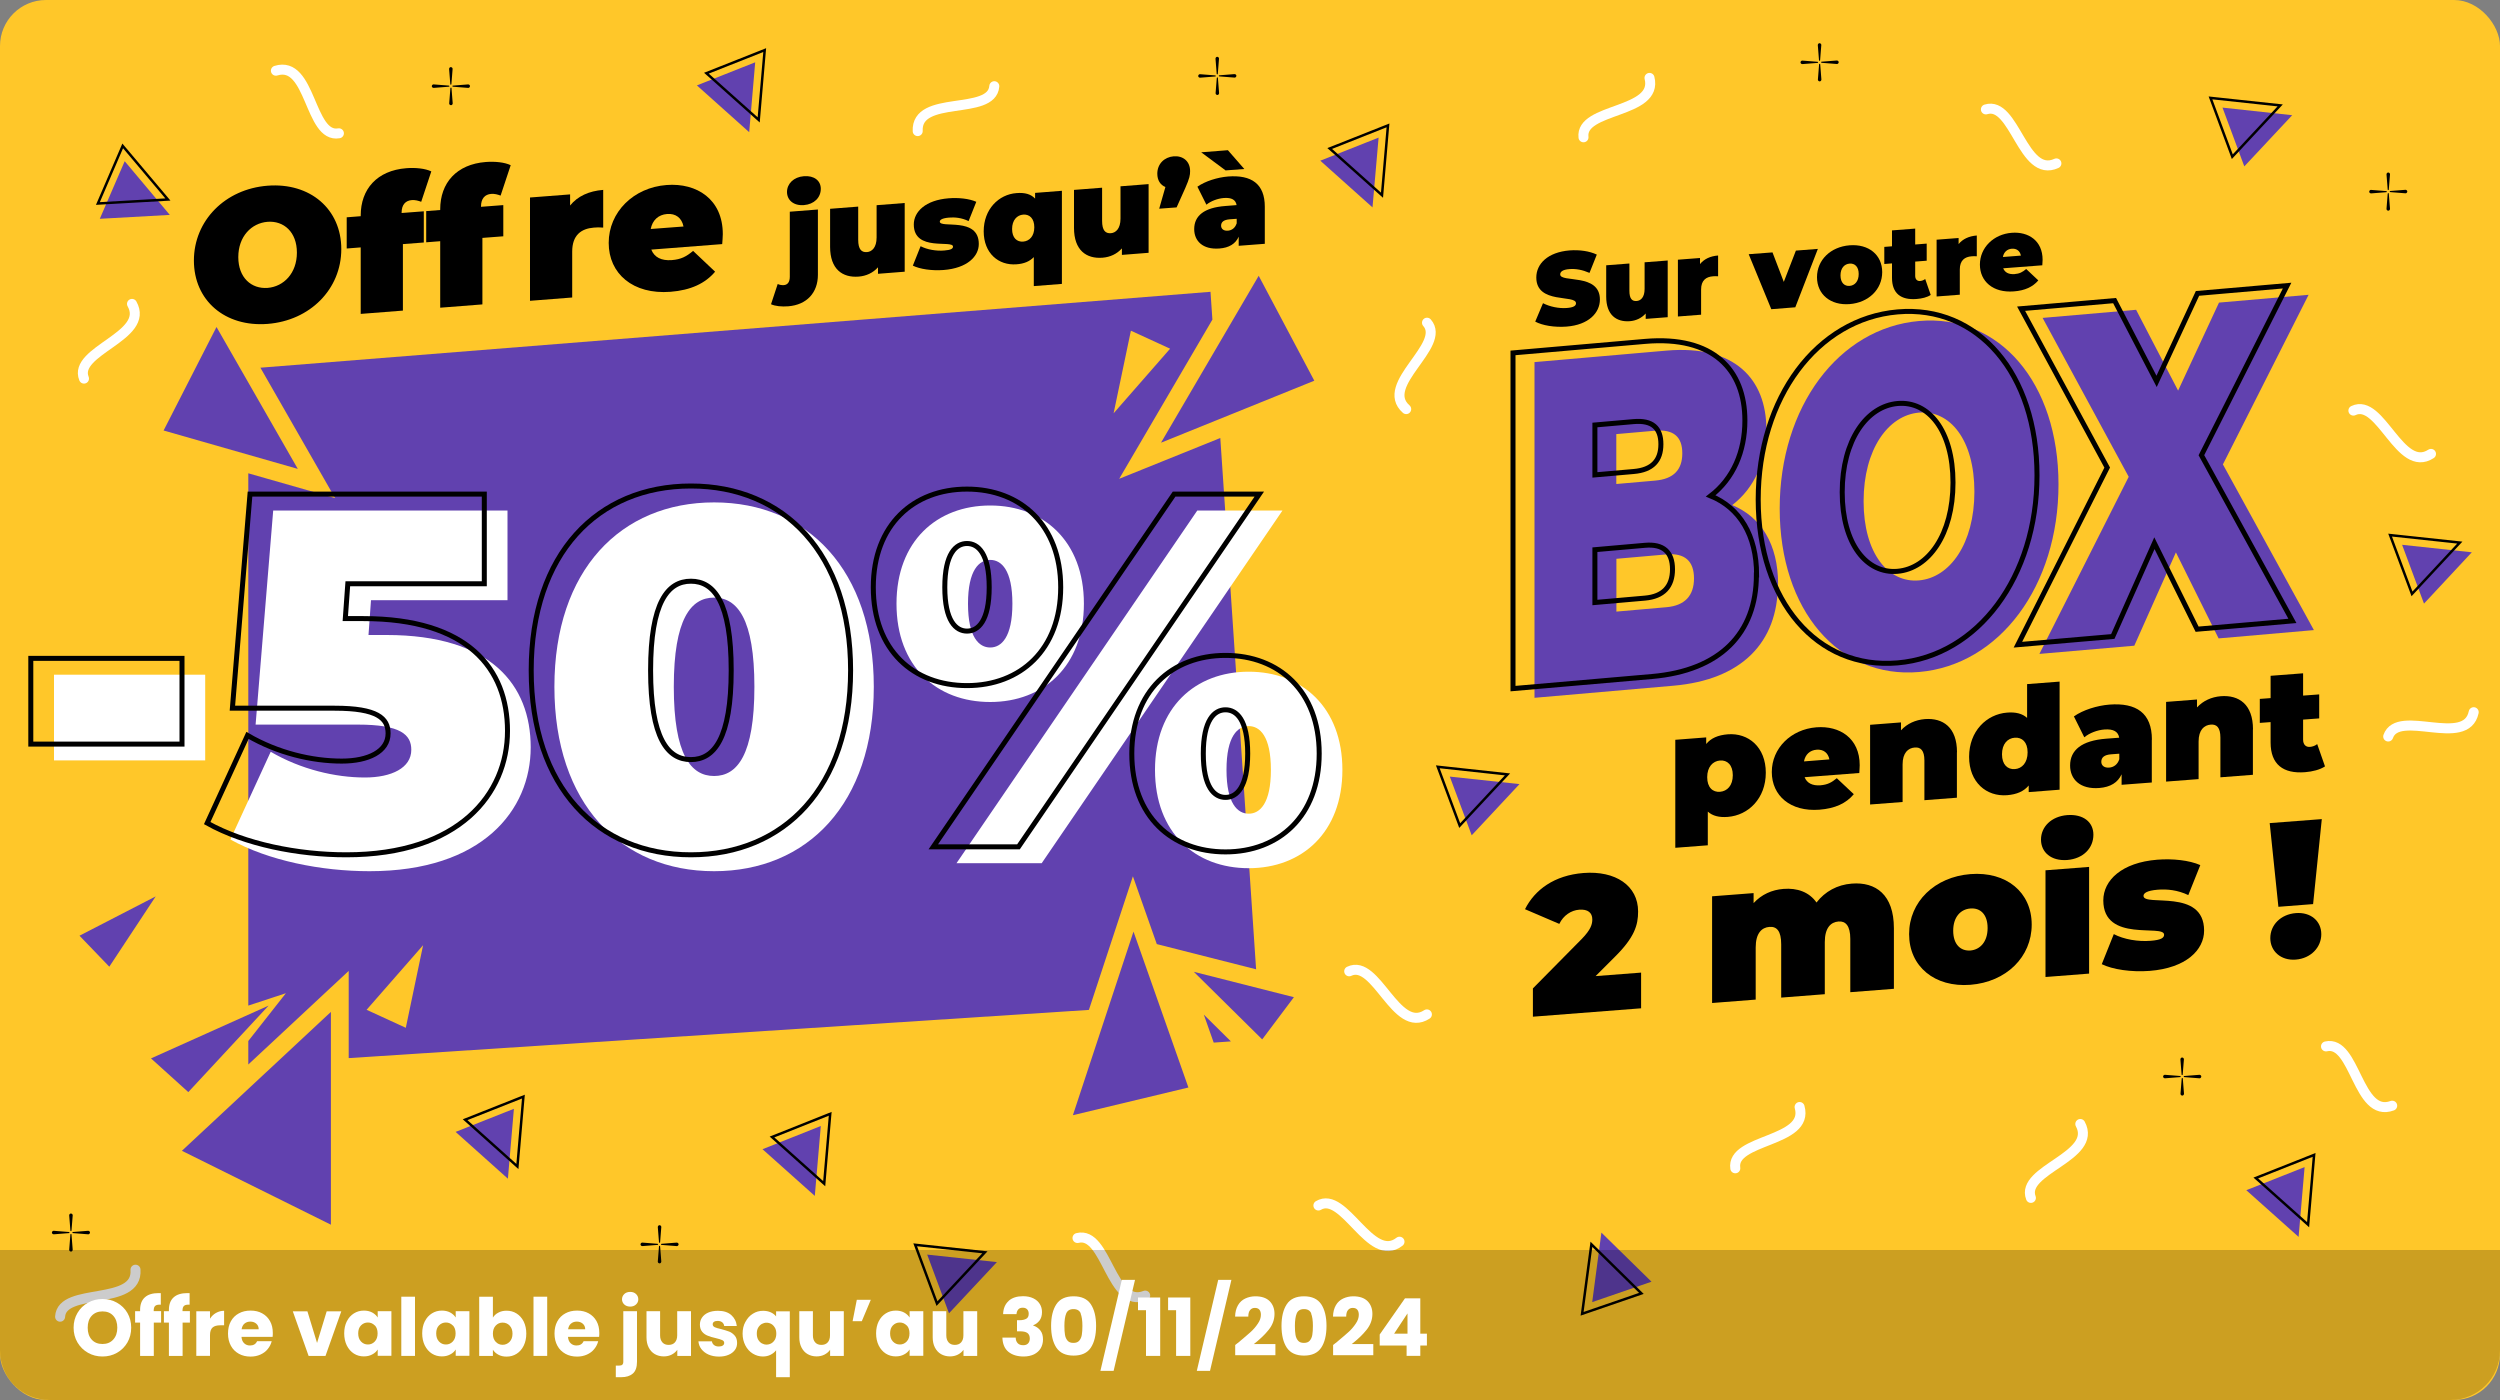 <?xml version="1.0" encoding="UTF-8"?>
<svg xmlns="http://www.w3.org/2000/svg" viewBox="0 0 250 140"><rect x="0" y="0" width="250" height="140" fill="#808080" stroke="none"/>
  <g id="Montpellier">
    <g>
      <rect y="0" width="250" height="140" rx="4.6" ry="4.6" fill="#ffc729"/>
      <polygon points="120.38 101.46 123.09 104.14 121.37 104.26 120.38 101.46" fill="#6141af"/>
      <g>
        <path d="M176.58,77.27c0,2.57-1.74,4.26-3.8,4.42-.86.07-1.53-.1-2-.53v3.37l-3.25.25v-10.8l3.09-.24v.66c.47-.58,1.18-.89,2.16-.97,2.06-.16,3.8,1.28,3.8,3.84ZM173.28,77.52c0-1.03-.56-1.53-1.28-1.47-.72.06-1.28.64-1.28,1.67s.56,1.52,1.28,1.46c.72-.06,1.28-.62,1.28-1.66Z"/>
        <path d="M185.93,77.3l-5.47.42c.23.59.78.87,1.58.81.72-.06,1.12-.28,1.64-.71l1.7,1.6c-.76.91-1.87,1.43-3.44,1.55-2.89.22-4.76-1.39-4.76-3.77s1.92-4.27,4.46-4.47c2.33-.18,4.33,1.09,4.33,3.79,0,.23-.03.54-.04.78ZM180.41,76.14l2.53-.2c-.13-.66-.6-1.02-1.27-.97-.68.05-1.14.48-1.27,1.16Z"/>
        <path d="M195.69,75.22v4.55l-3.25.25v-3.98c0-.99-.37-1.34-.96-1.29-.66.05-1.22.52-1.22,1.7v3.75l-3.25.25v-7.97l3.09-.24v.79c.62-.67,1.45-1.04,2.38-1.12,1.81-.14,3.22.81,3.22,3.32Z"/>
        <path d="M205.96,68.16v10.81l-3.09.24v-.66c-.48.58-1.18.89-2.16.97-2.06.16-3.8-1.28-3.8-3.84s1.74-4.26,3.8-4.42c.86-.07,1.53.1,2,.53v-3.38l3.25-.25ZM202.76,75.23c0-1.03-.56-1.51-1.28-1.46s-1.28.62-1.28,1.66.56,1.53,1.28,1.48,1.28-.64,1.28-1.67Z"/>
        <path d="M215.18,73.97v4.28l-3.02.23v-1.05c-.38.83-1.12,1.28-2.23,1.37-1.93.15-2.92-.88-2.92-2.25,0-1.54,1.15-2.49,3.6-2.68l1.31-.1c-.1-.6-.56-.89-1.48-.82-.7.05-1.5.35-2.01.78l-1.04-2.09c.92-.65,2.32-1.08,3.54-1.18,2.71-.21,4.26.85,4.26,3.5ZM211.93,75.92v-.55l-.81.06c-.69.05-.99.31-.99.75,0,.36.29.62.78.58.45-.03.85-.3,1.02-.84Z"/>
        <path d="M225.29,72.93v4.55l-3.25.25v-3.98c0-.99-.37-1.34-.96-1.29-.66.05-1.22.52-1.22,1.7v3.75l-3.25.25v-7.97l3.09-.24v.79c.62-.67,1.45-1.04,2.38-1.12,1.81-.14,3.22.81,3.22,3.32Z"/>
        <path d="M232.5,76.64c-.5.33-1.24.52-2,.58-2.17.17-3.44-.77-3.44-2.97v-2.04l-1.08.08v-2.4l1.08-.08v-2.23l3.25-.25v2.23l1.61-.12v2.4l-1.61.12v2.01c0,.5.29.75.68.72.26-.02.52-.11.73-.28l.78,2.23Z"/>
      </g>
      <g>
        <path d="M153.52,32.17l.78-1.85c.68.35,1.58.54,2.37.48.69-.05.93-.22.93-.47,0-.91-3.97.13-3.97-2.58,0-1.35,1.12-2.53,3.34-2.71.96-.07,1.96.06,2.71.42l-.73,1.83c-.71-.31-1.37-.43-2-.38-.71.05-.93.28-.93.53,0,.87,3.97-.16,3.97,2.51,0,1.33-1.12,2.54-3.34,2.71-1.2.09-2.41-.11-3.13-.5Z"/>
        <path d="M166.77,26.04v5.68l-2.2.17v-.54c-.42.47-.98.72-1.59.77-1.34.1-2.36-.62-2.36-2.46v-3.13l2.32-.18v2.73c0,.81.28,1.06.73,1.02.4-.03.79-.36.79-1.2v-2.67l2.32-.18Z"/>
        <path d="M171.81,25.55v2.08c-.21-.02-.35-.01-.51,0-.7.05-1.19.41-1.19,1.32v2.52l-2.32.18v-5.68l2.21-.17v.61c.41-.51,1.03-.8,1.81-.86Z"/>
        <path d="M181.79,24.88l-2.26,5.85-2.4.19-2.26-5.5,2.38-.18,1.13,2.95,1.21-3.13,2.19-.17Z"/>
        <path d="M181.7,27.72c0-1.72,1.36-3.04,3.26-3.19,1.91-.15,3.26.96,3.26,2.68s-1.35,3.05-3.26,3.2c-1.9.15-3.26-.97-3.26-2.69ZM185.87,27.4c0-.74-.4-1.08-.91-1.04-.51.04-.91.44-.91,1.18s.4,1.09.91,1.05c.51-.04.91-.45.91-1.19Z"/>
        <path d="M193.08,29.49c-.36.24-.88.37-1.43.41-1.55.12-2.45-.55-2.45-2.11v-1.45l-.77.06v-1.71l.77-.06v-1.59l2.32-.18v1.59l1.15-.09v1.71l-1.15.09v1.43c0,.35.21.53.48.51.18-.01.37-.08.52-.2l.55,1.59Z"/>
        <path d="M197.68,23.55v2.08c-.21-.02-.35-.01-.51,0-.7.05-1.19.41-1.19,1.32v2.52l-2.32.18v-5.68l2.2-.17v.61c.41-.51,1.04-.8,1.82-.86Z"/>
        <path d="M204.22,26.53l-3.9.3c.17.42.55.62,1.13.58.51-.04.8-.2,1.17-.51l1.21,1.14c-.54.64-1.33,1.02-2.45,1.1-2.06.16-3.39-.99-3.39-2.68s1.36-3.04,3.18-3.18c1.66-.13,3.09.78,3.09,2.7,0,.17-.02.38-.03.55ZM200.29,25.7l1.8-.14c-.09-.47-.43-.72-.9-.69-.48.04-.81.34-.9.83Z"/>
      </g>
      <g>
        <path d="M164.11,97.26v3.57l-10.82.84v-2.83l4.88-4.94c.93-.95,1.06-1.49,1.06-1.96,0-.66-.44-1.04-1.31-.97-.81.06-1.58.57-1.99,1.42l-3.43-1.47c.98-1.95,2.93-3.39,5.85-3.62,3.2-.25,5.46,1.26,5.46,3.85,0,1.35-.35,2.58-2.32,4.53l-1.93,1.93,4.55-.35Z"/>
        <path d="M189.39,92.79v6.09l-4.36.34v-5.33c0-1.33-.48-1.8-1.18-1.74-.77.06-1.37.63-1.37,2.06v5.21l-4.36.34v-5.33c0-1.33-.44-1.8-1.18-1.74-.77.06-1.37.63-1.37,2.06v5.21l-4.36.34v-10.67l4.15-.32v1c.79-.86,1.83-1.33,2.99-1.42,1.37-.11,2.57.31,3.3,1.36.85-1.1,2.08-1.78,3.53-1.89,2.39-.19,4.21,1.1,4.21,4.46Z"/>
        <path d="M190.91,93.41c0-3.24,2.57-5.72,6.13-6,3.59-.28,6.13,1.81,6.13,5.05s-2.55,5.74-6.13,6.02c-3.57.28-6.13-1.83-6.13-5.07ZM198.76,92.8c0-1.39-.75-2.03-1.72-1.95-.96.07-1.72.83-1.72,2.22s.75,2.05,1.72,1.98c.96-.08,1.72-.86,1.72-2.24Z"/>
        <path d="M204.1,83.96c0-1.27,1.02-2.32,2.62-2.45,1.6-.12,2.62.69,2.62,1.96,0,1.35-1.02,2.4-2.62,2.53-1.6.12-2.62-.77-2.62-2.04ZM204.55,87.03l4.36-.34v10.67l-4.36.34v-10.67Z"/>
        <path d="M210.18,96.41l1.2-3c1,.53,2.43.77,3.68.67,1.06-.08,1.35-.3,1.35-.61,0-1.09-6.08.84-6.08-3.43,0-2.01,1.85-3.79,5.4-4.07,1.54-.12,3.18.05,4.3.54l-1.2,3c-1.08-.52-2.16-.61-3.05-.54-1.12.09-1.43.36-1.43.62,0,1.11,6.06-.8,6.06,3.47,0,1.93-1.79,3.75-5.46,4.03-1.81.14-3.7-.14-4.79-.68Z"/>
        <path d="M226.97,82.31l5.21-.4-.87,8.5-3.47.27-.87-8.36ZM227.03,93.81c0-1.31,1.04-2.38,2.55-2.5,1.5-.12,2.55.8,2.55,2.11s-1.04,2.42-2.55,2.54c-1.51.12-2.55-.86-2.55-2.14Z"/>
      </g>
      <path d="M139.95,124.17c-2.91,2.29-5.52-5.17-8.11-3.62" fill="none" stroke="#fff" stroke-linecap="round" stroke-miterlimit="10"/>
      <path d="M164.95,7.79c.91,3.59-6.96,2.95-6.6,5.94" fill="none" stroke="#fff" stroke-linecap="round" stroke-miterlimit="10"/>
      <path d="M142.69,101.44c-3.1,2.03-5.06-5.62-7.77-4.31" fill="none" stroke="#fff" stroke-linecap="round" stroke-miterlimit="10"/>
      <path d="M27.59,7.07c3.54-1.11,3.33,6.79,6.3,6.26" fill="none" stroke="#fff" stroke-linecap="round" stroke-miterlimit="10"/>
      <path d="M179.96,110.7c1.01,3.56-6.88,3.14-6.43,6.13" fill="none" stroke="#fff" stroke-linecap="round" stroke-miterlimit="10"/>
      <path d="M13.2,30.39c1.83,3.23-5.94,4.68-4.8,7.47" fill="none" stroke="#fff" stroke-linecap="round" stroke-miterlimit="10"/>
      <path d="M247.37,71.22c-.76,3.63-7.55-.42-8.55,2.43" fill="none" stroke="#fff" stroke-linecap="round" stroke-miterlimit="10"/>
      <path d="M114.52,129.56c-3.44,1.38-3.84-6.51-6.77-5.76" fill="none" stroke="#fff" stroke-linecap="round" stroke-miterlimit="10"/>
      <path d="M208.03,112.4c1.77,3.26-6.02,4.57-4.94,7.39" fill="none" stroke="#fff" stroke-linecap="round" stroke-miterlimit="10"/>
      <path d="M91.77,13.11c-.17-3.7,7.42-1.48,7.66-4.49" fill="none" stroke="#fff" stroke-linecap="round" stroke-miterlimit="10"/>
      <path d="M140.62,40.91c-2.78-2.45,4.08-6.37,2.08-8.64" fill="none" stroke="#fff" stroke-linecap="round" stroke-miterlimit="10"/>
      <path d="M239.22,110.57c-3.47,1.29-3.68-6.61-6.62-5.93" fill="none" stroke="#fff" stroke-linecap="round" stroke-miterlimit="10"/>
      <path d="M13.55,126.97c.27,3.7-7.37,1.69-7.54,4.7" fill="none" stroke="#fff" stroke-linecap="round" stroke-miterlimit="10"/>
      <path d="M205.64,16.34c-3.36,1.55-4.17-6.31-7.05-5.4" fill="none" stroke="#fff" stroke-linecap="round" stroke-miterlimit="10"/>
      <path d="M243.1,45.39c-3.11,2.02-5.04-5.64-7.76-4.33" fill="none" stroke="#fff" stroke-linecap="round" stroke-miterlimit="10"/>
      <g>
        <polygon points="165.15 128.17 159.22 130.21 160.14 123.26 165.15 128.17" fill="#6141af"/>
        <polygon points="164.14 129.34 158.21 131.38 159.14 124.43 164.14 129.34" fill="none" stroke="#000" stroke-miterlimit="10" stroke-width=".25"/>
      </g>
      <g>
        <polygon points="94.9 131.33 92.72 125.46 99.69 126.21 94.9 131.33" fill="#6141af"/>
        <polygon points="93.7 130.36 91.52 124.48 98.49 125.23 93.7 130.36" fill="none" stroke="#000" stroke-miterlimit="10" stroke-width=".25"/>
      </g>
      <g>
        <polygon points="224.43 16.64 222.25 10.76 229.22 11.52 224.43 16.64" fill="#6141af"/>
        <polygon points="223.23 15.67 221.05 9.79 228.02 10.54 223.23 15.67" fill="none" stroke="#000" stroke-miterlimit="10" stroke-width=".25"/>
      </g>
      <g>
        <polygon points="147.17 83.53 144.98 77.66 151.95 78.41 147.17 83.53" fill="#6141af"/>
        <polygon points="145.97 82.56 143.78 76.68 150.75 77.44 145.97 82.56" fill="none" stroke="#000" stroke-miterlimit="10" stroke-width=".25"/>
      </g>
      <g>
        <polygon points="242.4 60.36 240.21 54.48 247.18 55.23 242.4 60.36" fill="#6141af"/>
        <polygon points="241.2 59.39 239.01 53.51 245.98 54.26 241.2 59.39" fill="none" stroke="#000" stroke-miterlimit="10" stroke-width=".25"/>
      </g>
      <g>
        <polygon points="9.98 21.88 12.47 16.12 16.98 21.49 9.98 21.88" fill="#6141af"/>
        <polygon points="9.79 20.35 12.27 14.59 16.79 19.95 9.79 20.35" fill="none" stroke="#000" stroke-miterlimit="10" stroke-width=".25"/>
      </g>
      <g>
        <polygon points="76.25 114.92 82.08 112.6 81.48 119.59 76.25 114.92" fill="#6141af"/>
        <polygon points="77.2 113.7 83.02 111.38 82.42 118.37 77.2 113.7" fill="none" stroke="#000" stroke-miterlimit="10" stroke-width=".25"/>
      </g>
      <g>
        <polygon points="45.56 113.19 51.39 110.88 50.79 117.87 45.56 113.19" fill="#6141af"/>
        <polygon points="46.51 111.97 52.34 109.66 51.74 116.65 46.51 111.97" fill="none" stroke="#000" stroke-miterlimit="10" stroke-width=".25"/>
      </g>
      <g>
        <polygon points="69.69 8.54 75.52 6.23 74.92 13.22 69.69 8.54" fill="#6141af"/>
        <polygon points="70.64 7.32 76.47 5.01 75.87 11.99 70.64 7.32" fill="none" stroke="#000" stroke-miterlimit="10" stroke-width=".25"/>
      </g>
      <g>
        <polygon points="132.03 16.07 137.86 13.76 137.25 20.74 132.03 16.07" fill="#6141af"/>
        <polygon points="132.97 14.85 138.8 12.54 138.2 19.52 132.97 14.85" fill="none" stroke="#000" stroke-miterlimit="10" stroke-width=".25"/>
      </g>
      <g>
        <polygon points="224.63 119.02 230.46 116.71 229.86 123.69 224.63 119.02" fill="#6141af"/>
        <polygon points="225.58 117.8 231.41 115.49 230.81 122.47 225.58 117.8" fill="none" stroke="#000" stroke-miterlimit="10" stroke-width=".25"/>
      </g>
      <g>
        <path d="M238.77,18.96l-.12-1.52c0-.1.07-.18.16-.19s.18.07.19.16c0,0,0,.02,0,.03l-.12,1.52s-.03.06-.06.05c-.03,0-.05-.03-.05-.05Z"/>
        <path d="M238.88,19.36l.12,1.52c0,.1-.07.18-.16.19-.1,0-.18-.07-.19-.16,0,0,0-.02,0-.03l.12-1.52s.03-.06.06-.05c.03,0,.05.02.05.05Z"/>
        <path d="M238.63,19.22l-1.52.12c-.1,0-.18-.07-.19-.16,0-.1.07-.18.16-.19,0,0,.02,0,.03,0l1.52.12s.06.03.05.06c0,.03-.02.05-.05.05Z"/>
        <path d="M239.02,19.1l1.52-.12c.1,0,.18.07.19.16,0,.1-.07.18-.16.19,0,0-.02,0-.03,0l-1.52-.12s-.06-.03-.05-.06c0-.03.03-.05.05-.05Z"/>
      </g>
      <g>
        <path d="M181.9,6.03l-.12-1.52c0-.1.07-.18.16-.19s.18.07.19.16c0,0,0,.02,0,.03l-.12,1.52s-.03.06-.06.05c-.03,0-.05-.03-.05-.05Z"/>
        <path d="M182.02,6.43l.12,1.52c0,.1-.07.18-.16.19-.1,0-.18-.07-.19-.16,0,0,0-.02,0-.03l.12-1.52s.03-.06.06-.05c.03,0,.05.03.05.05Z"/>
        <path d="M181.76,6.29l-1.52.12c-.1,0-.18-.07-.19-.16,0-.1.07-.18.16-.19,0,0,.02,0,.03,0l1.52.12s.06.03.05.06c0,.03-.03.05-.05.05Z"/>
        <path d="M182.16,6.17l1.52-.12c.1,0,.18.07.19.16,0,.1-.07.18-.16.19,0,0-.02,0-.03,0l-1.52-.12s-.06-.03-.05-.06c0-.03.03-.05.05-.05Z"/>
      </g>
      <g>
        <path d="M45.03,8.42l-.12-1.52c0-.1.07-.18.16-.19.1,0,.18.07.19.16,0,0,0,.02,0,.03l-.12,1.52s-.03.06-.06.05c-.03,0-.05-.03-.05-.05Z"/>
        <path d="M45.15,8.81l.12,1.52c0,.1-.07.18-.16.19-.1,0-.18-.07-.19-.16,0,0,0-.02,0-.03l.12-1.52s.03-.06.06-.05c.03,0,.05.03.05.05Z"/>
        <path d="M44.89,8.67l-1.52.12c-.1,0-.18-.07-.19-.16,0-.1.07-.18.16-.19,0,0,.02,0,.03,0l1.52.12s.06.03.05.06c0,.03-.02.05-.05.05Z"/>
        <path d="M45.29,8.56l1.52-.12c.1,0,.18.07.19.16,0,.1-.07.18-.16.19,0,0-.02,0-.03,0l-1.52-.12s-.06-.03-.05-.06c0-.03.02-.05.05-.05Z"/>
      </g>
      <g>
        <path d="M65.9,124.23l-.12-1.52c0-.1.07-.18.16-.19s.18.07.19.16c0,0,0,.02,0,.03l-.12,1.52s-.03.06-.06.05c-.03,0-.05-.03-.05-.05Z"/>
        <path d="M66.01,124.63l.12,1.52c0,.1-.07.18-.16.19-.1,0-.18-.07-.19-.16,0,0,0-.02,0-.03l.12-1.52s.03-.06.06-.05c.03,0,.05.02.05.05Z"/>
        <path d="M65.76,124.49l-1.52.12c-.1,0-.18-.07-.19-.16,0-.1.07-.18.16-.19,0,0,.02,0,.03,0l1.52.12s.06.03.05.06c0,.03-.03.05-.05.05Z"/>
        <path d="M66.15,124.38l1.52-.12c.1,0,.18.07.19.16,0,.1-.07.18-.16.19,0,0-.02,0-.03,0l-1.52-.12s-.06-.03-.05-.06c0-.03.02-.05.05-.05Z"/>
      </g>
      <g>
        <path d="M7.04,123.06l-.12-1.52c0-.1.07-.18.16-.19.1,0,.18.07.19.16,0,0,0,.02,0,.03l-.12,1.52s-.03.06-.06.05c-.03,0-.05-.03-.05-.05Z"/>
        <path d="M7.15,123.45l.12,1.52c0,.1-.07.18-.16.19-.1,0-.18-.07-.19-.16,0,0,0-.02,0-.03l.12-1.52s.03-.06.06-.05c.03,0,.05.03.05.05Z"/>
        <path d="M6.9,123.31l-1.52.12c-.1,0-.18-.07-.19-.16,0-.1.07-.18.16-.19,0,0,.02,0,.03,0l1.52.12s.06.03.05.06c0,.03-.03.05-.05.05Z"/>
        <path d="M7.29,123.2l1.52-.12c.1,0,.18.07.19.16,0,.1-.07.18-.16.19,0,0-.02,0-.03,0l-1.52-.12s-.06-.03-.05-.06c0-.03.02-.05.05-.05Z"/>
      </g>
      <g>
        <path d="M218.16,107.46l-.12-1.52c0-.1.07-.18.16-.19s.18.07.19.16c0,0,0,.02,0,.03l-.12,1.52s-.03.06-.06.05c-.03,0-.05-.03-.05-.05Z"/>
        <path d="M218.28,107.85l.12,1.52c0,.1-.07.18-.16.19-.1,0-.18-.07-.19-.16,0,0,0-.02,0-.03l.12-1.52s.03-.06.06-.05c.03,0,.05.03.05.05Z"/>
        <path d="M218.02,107.71l-1.52.12c-.1,0-.18-.07-.19-.16s.07-.18.16-.19c0,0,.02,0,.03,0l1.52.12s.06.03.05.06c0,.03-.03.05-.05.05Z"/>
        <path d="M218.42,107.6l1.52-.12c.1,0,.18.07.19.16,0,.1-.07.18-.16.19,0,0-.02,0-.03,0l-1.52-.12s-.06-.03-.05-.06c0-.03.02-.05.05-.05Z"/>
      </g>
      <g>
        <path d="M121.67,7.39l-.12-1.52c0-.1.07-.18.16-.19.1,0,.18.07.19.16,0,0,0,.02,0,.03l-.12,1.52s-.03.06-.06.05c-.03,0-.05-.03-.05-.05Z"/>
        <path d="M121.79,7.79l.12,1.52c0,.1-.07.18-.16.19-.1,0-.18-.07-.19-.16,0,0,0-.02,0-.03l.12-1.52s.03-.06.06-.05c.03,0,.05.03.05.05Z"/>
        <path d="M121.53,7.65l-1.52.12c-.1,0-.18-.07-.19-.16,0-.1.07-.18.16-.19,0,0,.02,0,.03,0l1.52.12s.06.03.05.06c0,.03-.02.05-.05.05Z"/>
        <path d="M121.93,7.53l1.52-.12c.1,0,.18.07.19.16,0,.1-.07.18-.16.19,0,0-.02,0-.03,0l-1.52-.12s-.06-.03-.05-.06c0-.03.02-.05.05-.05Z"/>
      </g>
      <g>
        <path d="M177.79,58.41c0,5.85-3.63,9.57-10.44,10.16l-13.9,1.21v-33.57l13.2-1.15c6.81-.59,9.99,2.83,9.99,7.91,0,3.12-1.17,5.81-3.42,7.54,2.89,1.19,4.59,3.92,4.59,7.9ZM161.63,43.41v4.99l3.88-.34c1.87-.16,2.72-1.1,2.72-2.73s-.85-2.42-2.72-2.26l-3.88.34ZM169.4,57.84c0-1.73-.92-2.56-2.75-2.4l-5.01.44v5.28l5.01-.44c1.83-.16,2.75-1.15,2.75-2.88Z" fill="#6141af"/>
        <path d="M177.97,50.86c0-10.17,5.89-18.06,13.94-18.76,8.04-.7,13.94,6.18,13.94,16.34s-5.89,18.06-13.94,18.76c-8.04.7-13.94-6.18-13.94-16.34ZM197.44,49.17c0-5.23-2.47-8.18-5.54-7.91s-5.54,3.65-5.54,8.87,2.47,8.18,5.54,7.91,5.54-3.65,5.54-8.87Z" fill="#6141af"/>
        <path d="M221.86,63.84l-4.27-8.6-4.16,9.33-9.49.82,8.93-17.71-8.61-15.89,9.35-.81,4.2,8.08,4.09-8.8,8.96-.78-8.57,16.96,9.1,16.57-9.53.83Z" fill="#6141af"/>
      </g>
      <g>
        <path d="M175.64,57.49c0,5.85-3.63,9.57-10.44,10.16l-13.9,1.21v-33.57l13.2-1.15c6.81-.59,9.99,2.83,9.99,7.91,0,3.12-1.17,5.81-3.42,7.54,2.89,1.19,4.59,3.92,4.59,7.9ZM159.49,42.5v4.99l3.88-.34c1.87-.16,2.72-1.1,2.72-2.73s-.85-2.42-2.72-2.26l-3.88.34ZM167.25,56.93c0-1.73-.92-2.56-2.75-2.4l-5.01.44v5.28l5.01-.44c1.83-.16,2.75-1.15,2.75-2.88Z" fill="none" stroke="#000" stroke-miterlimit="10" stroke-width=".5"/>
        <path d="M175.82,49.95c0-10.17,5.89-18.06,13.94-18.76,8.04-.7,13.94,6.18,13.94,16.34s-5.89,18.06-13.94,18.76c-8.04.7-13.94-6.18-13.94-16.34ZM195.3,48.26c0-5.23-2.47-8.18-5.54-7.91s-5.54,3.65-5.54,8.87,2.47,8.18,5.54,7.91,5.54-3.65,5.54-8.87Z" fill="none" stroke="#000" stroke-miterlimit="10" stroke-width=".5"/>
        <path d="M219.71,62.92l-4.27-8.6-4.16,9.33-9.49.82,8.93-17.71-8.61-15.89,9.35-.81,4.2,8.08,4.09-8.8,8.96-.78-8.57,16.96,9.1,16.57-9.53.83Z" fill="none" stroke="#000" stroke-miterlimit="10" stroke-width=".5"/>
      </g>
      <g>
        <polygon points="125.61 96.93 115.68 94.41 113.29 87.63 108.89 100.99 34.87 105.81 34.87 97.09 24.83 106.45 24.83 104.1 28.59 99.32 28.59 99.32 24.83 100.56 24.83 47.33 33.51 49.81 26.04 36.77 121.05 29.18 121.24 31.96 111.92 47.88 122.03 43.8 125.61 96.93" fill="#6141af"/>
        <g>
          <path d="M5.4,67.47h15.12v8.57H5.4v-8.57Z" fill="#fff"/>
          <path d="M53.07,74.73c0,6.3-4.84,12.39-16.12,12.39-4.84,0-10.13-1.06-13.91-3.17l4.03-8.77c3.02,1.76,6.45,2.57,9.42,2.57,2.67,0,4.64-.96,4.64-2.77,0-1.51-1.06-2.52-5.34-2.52h-10.23l1.76-21.41h23.43v8.97h-13.65l-.25,3.48h1.81c10.43,0,14.41,4.99,14.41,11.24Z" fill="#fff"/>
          <path d="M55.44,68.68c0-11.69,6.65-18.44,15.97-18.44s15.97,6.75,15.97,18.44-6.65,18.44-15.97,18.44-15.97-6.75-15.97-18.44ZM75.44,68.68c0-6.8-1.71-8.92-4.03-8.92s-4.03,2.12-4.03,8.92,1.71,8.92,4.03,8.92,4.03-2.12,4.03-8.92Z" fill="#fff"/>
          <path d="M89.65,60.37c0-6.25,4.03-9.82,9.37-9.82s9.37,3.58,9.37,9.82-4.03,9.83-9.37,9.83-9.37-3.53-9.37-9.83ZM119.73,51.05h8.52l-24.08,35.27h-8.52l24.08-35.27ZM101.24,60.37c0-3.38-1.11-4.38-2.22-4.38s-2.22,1.01-2.22,4.38,1.11,4.38,2.22,4.38,2.22-1.01,2.22-4.38ZM115.5,76.99c0-6.25,4.03-9.82,9.37-9.82s9.37,3.58,9.37,9.82-4.03,9.83-9.37,9.83-9.37-3.53-9.37-9.83ZM127.09,76.99c0-3.38-1.11-4.38-2.22-4.38s-2.22,1.01-2.22,4.38,1.11,4.38,2.22,4.38,2.22-1.01,2.22-4.38Z" fill="#fff"/>
        </g>
        <g>
          <path d="M3.08,65.84h15.12v8.57H3.08v-8.57Z" fill="none" stroke="#000" stroke-miterlimit="10" stroke-width=".5"/>
          <path d="M50.75,73.09c0,6.3-4.84,12.39-16.12,12.39-4.84,0-10.13-1.06-13.91-3.17l4.03-8.77c3.02,1.76,6.45,2.57,9.42,2.57,2.67,0,4.64-.96,4.64-2.77,0-1.51-1.06-2.52-5.34-2.52h-10.23l1.76-21.41h23.43v8.97h-13.65l-.25,3.48h1.81c10.43,0,14.41,4.99,14.41,11.24Z" fill="none" stroke="#000" stroke-miterlimit="10" stroke-width=".5"/>
          <path d="M53.12,67.04c0-11.69,6.65-18.44,15.97-18.44s15.97,6.75,15.97,18.44-6.65,18.44-15.97,18.44-15.97-6.75-15.97-18.44ZM73.12,67.04c0-6.8-1.71-8.92-4.03-8.92s-4.03,2.12-4.03,8.92,1.71,8.92,4.03,8.92,4.03-2.12,4.03-8.92Z" fill="none" stroke="#000" stroke-miterlimit="10" stroke-width=".5"/>
          <path d="M87.33,58.73c0-6.25,4.03-9.82,9.37-9.82s9.37,3.58,9.37,9.82-4.03,9.83-9.37,9.83-9.37-3.53-9.37-9.83ZM117.41,49.41h8.52l-24.08,35.27h-8.52l24.08-35.27ZM98.92,58.73c0-3.38-1.11-4.38-2.22-4.38s-2.22,1.01-2.22,4.38,1.11,4.38,2.22,4.38,2.22-1.01,2.22-4.38ZM113.18,75.36c0-6.25,4.03-9.82,9.37-9.82s9.37,3.58,9.37,9.82-4.03,9.83-9.37,9.83-9.37-3.53-9.37-9.83ZM124.77,75.36c0-3.38-1.11-4.38-2.22-4.38s-2.22,1.01-2.22,4.38,1.11,4.38,2.22,4.38,2.22-1.01,2.22-4.38Z" fill="none" stroke="#000" stroke-miterlimit="10" stroke-width=".5"/>
        </g>
        <g>
          <path d="M19.39,26.06c0-4,3.12-7.16,7.37-7.49,4.26-.33,7.37,2.34,7.37,6.34s-3.12,7.15-7.37,7.48c-4.26.33-7.37-2.34-7.37-6.34ZM29.69,25.26c0-2.06-1.31-3.2-2.93-3.08-1.62.13-2.93,1.47-2.93,3.53s1.31,3.2,2.93,3.08c1.62-.13,2.93-1.47,2.93-3.53Z"/>
          <path d="M40.16,21.3l2.22-.17v3.12l-2.09.16v6.65l-4.22.33v-6.65l-1.4.11v-3.12l1.4-.11v-.06c0-2.66,1.64-4.51,4.56-4.74.9-.07,1.88.02,2.5.32l-1.01,3.04c-.28-.11-.62-.2-.95-.17-.6.05-1.01.44-1.01,1.27v.02Z"/>
          <path d="M48.11,20.68l2.22-.17v3.12l-2.09.16v6.65l-4.22.33v-6.65l-1.4.11v-3.12l1.4-.11v-.06c0-2.66,1.64-4.51,4.55-4.74.9-.07,1.88.02,2.5.32l-1.01,3.04c-.28-.11-.62-.2-.95-.17-.6.05-1.01.44-1.01,1.27v.02Z"/>
          <path d="M60.32,18.98v3.78c-.37-.03-.63-.03-.93,0-1.27.1-2.17.75-2.17,2.4v4.59l-4.22.33v-10.33l4.01-.31v1.11c.75-.93,1.89-1.45,3.3-1.56Z"/>
          <path d="M72.22,24.41l-7.09.55c.3.77,1.01,1.13,2.05,1.05.93-.07,1.46-.36,2.13-.92l2.2,2.08c-.99,1.17-2.43,1.85-4.46,2.01-3.75.29-6.18-1.81-6.18-4.89s2.48-5.54,5.79-5.79c3.02-.23,5.62,1.42,5.62,4.91,0,.3-.04.7-.06,1.01ZM65.06,22.9l3.29-.25c-.17-.86-.78-1.32-1.64-1.25-.88.07-1.47.62-1.64,1.51Z"/>
          <path d="M77.1,30.43l.67-2.03c.19.09.41.13.63.11.34-.03.58-.28.58-.84v-6.5l2.81-.22v6.53c0,1.77-1.09,3-2.97,3.15-.66.05-1.29-.01-1.73-.21ZM78.7,19.2c0-.82.66-1.5,1.69-1.58,1.03-.08,1.69.45,1.69,1.26,0,.87-.66,1.55-1.69,1.63-1.03.08-1.69-.5-1.69-1.32Z"/>
          <path d="M90.47,20.29v6.88l-2.67.21v-.65c-.51.57-1.19.87-1.93.93-1.63.13-2.86-.75-2.86-2.98v-3.8l2.81-.22v3.31c0,.98.34,1.28.88,1.24.48-.04.96-.44.96-1.46v-3.23l2.81-.22Z"/>
          <path d="M91.29,26.55l.77-1.93c.65.34,1.57.5,2.37.43.68-.05.87-.19.87-.39,0-.7-3.92.54-3.92-2.21,0-1.29,1.19-2.44,3.48-2.62.99-.08,2.05.03,2.77.35l-.77,1.93c-.7-.34-1.39-.4-1.96-.35-.72.06-.92.24-.92.4,0,.72,3.9-.52,3.9,2.24,0,1.24-1.16,2.42-3.52,2.6-1.17.09-2.39-.09-3.08-.44Z"/>
          <path d="M106.19,19.07v9.32l-2.81.22v-2.9c-.41.43-.98.67-1.73.72-1.78.14-3.28-1.09-3.28-3.3s1.5-3.69,3.28-3.82c.85-.07,1.45.11,1.86.55v-.57l2.67-.21ZM103.43,22.73c0-.89-.48-1.32-1.11-1.27-.62.05-1.11.55-1.11,1.44s.48,1.31,1.11,1.26c.62-.05,1.11-.54,1.11-1.43Z"/>
          <path d="M114.86,18.4v6.88l-2.67.21v-.65c-.51.57-1.19.87-1.93.93-1.63.13-2.86-.75-2.86-2.98v-3.8l2.81-.22v3.31c0,.98.34,1.28.88,1.24.48-.04.96-.44.96-1.46v-3.23l2.81-.22Z"/>
          <path d="M119.01,17.11c0,.4-.05.71-.48,1.69l-.87,1.94-1.74.13.62-2.17c-.5-.2-.81-.67-.81-1.33,0-.98.7-1.66,1.64-1.74.94-.07,1.64.5,1.64,1.48Z"/>
          <path d="M126.48,20.68v3.7l-2.61.2v-.91c-.32.72-.97,1.11-1.93,1.18-1.67.13-2.52-.76-2.52-1.94,0-1.33.99-2.15,3.11-2.31l1.13-.09c-.09-.52-.48-.77-1.28-.71-.61.05-1.29.3-1.74.67l-.9-1.8c.8-.56,2-.93,3.06-1.02,2.34-.18,3.68.73,3.68,3.02ZM122.57,17.05l-2.45-1.82,2.67-.21,1.64,1.88-1.86.14ZM123.67,22.36v-.48l-.7.05c-.6.05-.86.27-.86.64,0,.31.25.53.67.5.39-.03.73-.26.88-.72Z"/>
        </g>
        <polygon points="15.57 89.64 7.95 93.57 10.93 96.67 15.57 89.64" fill="#6141af"/>
        <polygon points="42.31 94.52 36.66 100.98 40.58 102.78 42.31 94.52" fill="#ffc729"/>
        <polygon points="111.36 41.33 117.01 34.87 113.09 33.07 111.36 41.33" fill="#ffc729"/>
        <g>
          <polygon points="33.09 101.19 18.19 115.08 33.09 122.47 33.09 101.19" fill="#6141af"/>
          <polygon points="26.86 100.56 15.1 105.84 18.83 109.21 26.86 100.56" fill="#6141af"/>
          <polygon points="29.78 46.89 21.65 32.7 16.36 43.05 29.78 46.89" fill="#6141af"/>
          <polygon points="119.38 97.18 126.22 103.94 129.39 99.72 119.38 97.18" fill="#6141af"/>
          <polygon points="116.1 44.27 125.87 27.58 131.43 38.07 116.1 44.27" fill="#6141af"/>
          <polygon points="113.35 93.16 107.29 111.52 118.84 108.75 113.35 93.16" fill="#6141af"/>
        </g>
      </g>
    </g>
  </g>
  <g id="date_validité">
    <g id="date_MTP">
      <path d="M245,140H5c-2.8,0-5-2.2-5-5v-10h250v10c0,2.8-2.2,5-5,5Z" opacity=".2"/>
      <g>
        <path d="M8.8,135.28c-.44-.25-.79-.59-1.05-1.03-.26-.44-.39-.93-.39-1.48s.13-1.04.39-1.48.61-.78,1.05-1.02c.44-.25.92-.37,1.45-.37s1.01.12,1.45.37.79.59,1.04,1.02.38.93.38,1.48-.13,1.04-.38,1.48c-.26.44-.6.78-1.04,1.03-.44.25-.92.37-1.45.37s-1.01-.12-1.45-.37ZM11.33,133.95c.27-.3.4-.69.4-1.18s-.13-.89-.4-1.19c-.27-.3-.63-.44-1.08-.44s-.81.15-1.08.44c-.27.29-.4.69-.4,1.19s.13.89.4,1.19c.27.3.63.44,1.08.44s.81-.15,1.08-.45Z" fill="#fff"/>
        <path d="M16.12,132.26h-.74v3.33h-1.37v-3.33h-.5v-1.14h.5v-.13c0-.55.16-.97.47-1.25.31-.29.78-.43,1.38-.43.1,0,.18,0,.22,0v1.16c-.26-.02-.45.02-.55.11-.11.09-.16.25-.16.49v.04h.74v1.14Z" fill="#fff"/>
        <path d="M19,132.26h-.74v3.33h-1.37v-3.33h-.5v-1.14h.5v-.13c0-.55.16-.97.47-1.25.31-.29.78-.43,1.38-.43.1,0,.18,0,.22,0v1.16c-.26-.02-.45.02-.55.11-.11.09-.16.25-.16.49v.04h.74v1.14Z" fill="#fff"/>
        <path d="M21.61,131.29c.24-.14.51-.21.8-.21v1.45h-.38c-.34,0-.6.07-.77.22-.17.15-.26.4-.26.77v2.07h-1.37v-4.46h1.37v.74c.16-.25.36-.44.6-.58Z" fill="#fff"/>
        <path d="M27.25,133.69h-3.1c.02.28.11.49.27.64.16.15.35.22.58.22.34,0,.58-.14.71-.43h1.46c-.07.29-.21.56-.4.79-.19.24-.44.42-.73.55-.29.13-.62.2-.98.2-.44,0-.83-.09-1.17-.28s-.61-.45-.8-.8c-.19-.35-.29-.75-.29-1.22s.09-.87.28-1.22c.19-.35.45-.61.8-.8.34-.19.73-.28,1.18-.28s.82.09,1.15.27.6.44.79.78c.19.34.28.73.28,1.18,0,.13,0,.26-.02.4ZM25.87,132.93c0-.23-.08-.42-.24-.56s-.36-.21-.6-.21-.42.07-.58.2c-.16.13-.25.32-.29.57h1.71Z" fill="#fff"/>
        <path d="M31.7,134.31l.97-3.18h1.46l-1.58,4.46h-1.69l-1.58-4.46h1.46l.97,3.18Z" fill="#fff"/>
        <path d="M34.68,132.14c.17-.35.41-.61.71-.8s.63-.28,1-.28c.31,0,.59.06.83.19s.42.3.55.5v-.63h1.37v4.46h-1.37v-.63c-.13.21-.32.38-.56.5-.24.13-.51.19-.83.19-.36,0-.69-.09-.99-.28s-.53-.46-.71-.81c-.17-.35-.26-.75-.26-1.21s.09-.86.26-1.21ZM37.48,132.55c-.19-.2-.42-.3-.69-.3s-.5.1-.69.29-.28.46-.28.8.09.61.28.81.42.3.69.3.5-.1.69-.3c.19-.2.28-.47.28-.81s-.09-.61-.28-.81Z" fill="#fff"/>
        <path d="M41.5,129.67v5.92h-1.37v-5.92h1.37Z" fill="#fff"/>
        <path d="M42.48,132.14c.17-.35.41-.61.71-.8s.63-.28,1-.28c.31,0,.59.06.83.19s.42.3.55.5v-.63h1.37v4.46h-1.37v-.63c-.13.21-.32.38-.56.5-.24.13-.51.19-.83.19-.36,0-.69-.09-.99-.28s-.53-.46-.71-.81c-.17-.35-.26-.75-.26-1.21s.09-.86.26-1.21ZM45.28,132.55c-.19-.2-.42-.3-.69-.3s-.5.1-.69.29-.28.46-.28.8.09.61.28.81.42.3.69.3.5-.1.69-.3c.19-.2.28-.47.28-.81s-.09-.61-.28-.81Z" fill="#fff"/>
        <path d="M49.84,131.26c.24-.13.51-.19.82-.19.37,0,.7.09,1,.28.3.19.53.45.71.8.17.35.26.75.26,1.21s-.09.86-.26,1.21c-.17.35-.41.62-.71.81-.3.19-.63.28-1,.28-.31,0-.59-.06-.82-.19-.23-.12-.42-.29-.55-.5v.62h-1.37v-5.92h1.37v2.09c.13-.21.31-.38.55-.5ZM50.96,132.55c-.19-.19-.42-.29-.7-.29s-.5.1-.69.3c-.19.2-.28.47-.28.81s.09.61.28.81c.19.2.42.3.69.3s.5-.1.7-.3c.19-.2.29-.47.29-.81s-.09-.61-.28-.8Z" fill="#fff"/>
        <path d="M54.72,129.67v5.92h-1.37v-5.92h1.37Z" fill="#fff"/>
        <path d="M59.9,133.69h-3.1c.02.28.11.49.27.64.16.15.35.22.58.22.34,0,.58-.14.71-.43h1.46c-.07.29-.21.56-.4.79-.19.24-.44.42-.73.55-.29.13-.62.2-.98.2-.44,0-.83-.09-1.17-.28s-.61-.45-.8-.8c-.19-.35-.29-.75-.29-1.22s.09-.87.28-1.22c.19-.35.45-.61.8-.8.34-.19.73-.28,1.18-.28s.82.09,1.15.27.6.44.79.78c.19.34.28.73.28,1.18,0,.13,0,.26-.02.4ZM58.52,132.93c0-.23-.08-.42-.24-.56s-.36-.21-.6-.21-.42.07-.58.2c-.16.13-.25.32-.29.57h1.71Z" fill="#fff"/>
        <path d="M63.7,136.17c0,.55-.14.95-.42,1.19-.28.24-.66.36-1.16.36h-.54v-1.16h.33c.15,0,.26-.03.32-.09s.1-.15.1-.29v-5.06h1.37v5.04ZM62.43,130.45c-.15-.14-.23-.32-.23-.52s.08-.39.23-.53c.15-.14.35-.21.59-.21s.43.07.58.21c.15.14.23.32.23.53s-.08.38-.23.52c-.15.14-.35.21-.58.21s-.44-.07-.59-.21Z" fill="#fff"/>
        <path d="M69.1,131.13v4.46h-1.37v-.61c-.14.2-.33.36-.56.48s-.5.18-.79.18c-.34,0-.64-.08-.9-.23-.26-.15-.46-.37-.61-.66s-.22-.63-.22-1.02v-2.61h1.36v2.42c0,.3.08.53.23.7s.36.25.62.25.48-.08.63-.25c.15-.17.23-.4.23-.7v-2.42h1.37Z" fill="#fff"/>
        <path d="M70.86,135.46c-.3-.13-.54-.32-.72-.55-.18-.23-.27-.49-.3-.78h1.35c.02.15.09.28.22.38.13.1.29.14.47.14.17,0,.3-.03.4-.1s.14-.15.14-.26c0-.13-.07-.22-.2-.28s-.35-.13-.65-.2c-.32-.07-.59-.15-.8-.24-.21-.08-.4-.21-.55-.39s-.23-.42-.23-.72c0-.26.07-.49.21-.7.14-.21.35-.38.62-.5.27-.12.6-.18.98-.18.56,0,1,.14,1.32.42s.51.65.56,1.1h-1.26c-.02-.16-.09-.28-.2-.37s-.27-.14-.45-.14c-.16,0-.28.03-.37.09-.09.06-.13.15-.13.25,0,.13.07.22.2.29.14.06.35.13.64.19.33.09.6.17.81.25.21.08.39.22.55.4.16.18.24.43.24.74,0,.26-.07.5-.22.7s-.36.37-.63.48c-.27.12-.59.18-.96.18-.39,0-.74-.07-1.04-.2Z" fill="#fff"/>
        <path d="M74.55,132.18c.18-.35.43-.62.74-.81.31-.2.65-.29,1.02-.29.28,0,.54.05.76.15s.41.24.54.41v-.51h1.37v6.59h-1.37v-2.69c-.15.19-.34.34-.56.45-.22.11-.47.17-.76.17-.36,0-.7-.1-1.01-.29-.31-.19-.56-.46-.74-.81s-.28-.74-.28-1.18.09-.84.28-1.18ZM77.48,132.76c-.09-.16-.21-.29-.36-.37s-.31-.12-.47-.12-.31.04-.46.12-.27.21-.37.37c-.1.17-.14.37-.14.61s.05.44.14.6c.1.16.22.29.37.37s.3.12.46.12.32-.04.47-.12.27-.21.37-.37c.09-.17.14-.37.14-.61s-.05-.44-.14-.6Z" fill="#fff"/>
        <path d="M84.38,131.13v4.46h-1.37v-.61c-.14.2-.33.36-.56.48s-.5.18-.79.18c-.34,0-.64-.08-.9-.23-.26-.15-.46-.37-.61-.66s-.22-.63-.22-1.02v-2.61h1.36v2.42c0,.3.08.53.23.7s.36.25.62.25.48-.08.63-.25c.15-.17.23-.4.23-.7v-2.42h1.37Z" fill="#fff"/>
        <path d="M85.68,129.98h1.4l-.9,2.14h-.92l.42-2.14Z" fill="#fff"/>
        <path d="M87.87,132.14c.17-.35.41-.61.71-.8s.63-.28,1-.28c.31,0,.59.06.83.19s.42.3.55.5v-.63h1.37v4.46h-1.37v-.63c-.13.21-.32.38-.56.5-.24.13-.51.19-.83.19-.36,0-.69-.09-.99-.28s-.53-.46-.71-.81c-.17-.35-.26-.75-.26-1.21s.09-.86.26-1.21ZM90.67,132.55c-.19-.2-.42-.3-.69-.3s-.5.1-.69.29-.28.46-.28.8.09.61.28.81.42.3.69.3.5-.1.69-.3c.19-.2.28-.47.28-.81s-.09-.61-.28-.81Z" fill="#fff"/>
        <path d="M97.72,131.13v4.46h-1.37v-.61c-.14.2-.33.36-.56.48s-.5.18-.79.18c-.34,0-.64-.08-.9-.23-.26-.15-.46-.37-.61-.66s-.22-.63-.22-1.02v-2.61h1.36v2.42c0,.3.08.53.23.7s.36.25.62.25.48-.08.63-.25c.15-.17.23-.4.23-.7v-2.42h1.37Z" fill="#fff"/>
        <path d="M100.87,130.08c.35-.31.83-.46,1.43-.46.4,0,.74.07,1.03.21.29.14.5.33.65.57.15.24.22.51.22.81,0,.35-.09.64-.26.86-.18.22-.38.37-.62.45v.03c.3.1.54.27.72.5.18.23.26.54.26.9,0,.33-.08.62-.23.88-.15.25-.37.45-.66.6-.29.14-.64.22-1.04.22-.64,0-1.15-.16-1.53-.47s-.58-.79-.6-1.42h1.33c0,.23.07.42.2.56.13.14.31.2.56.2.21,0,.37-.06.48-.18.11-.12.17-.28.17-.48,0-.26-.08-.44-.24-.56-.16-.12-.42-.17-.78-.17h-.26v-1.11h.26c.27,0,.49-.05.66-.14.17-.09.25-.26.25-.5,0-.19-.05-.34-.16-.45-.11-.11-.25-.16-.44-.16-.2,0-.35.06-.45.18-.1.12-.16.28-.17.46h-1.34c.02-.57.21-1.01.56-1.32Z" fill="#fff"/>
        <path d="M105.64,130.42c.35-.53.93-.79,1.72-.79s1.36.26,1.72.79c.35.53.53,1.25.53,2.17s-.18,1.66-.53,2.18c-.35.53-.93.79-1.72.79s-1.36-.26-1.72-.79c-.35-.53-.53-1.26-.53-2.18s.18-1.64.53-2.17ZM108.08,131.35c-.12-.29-.36-.44-.73-.44s-.61.15-.73.44c-.12.29-.18.71-.18,1.24,0,.36.02.66.06.9.04.24.13.43.26.58.13.15.32.22.58.22s.45-.07.58-.22c.13-.15.22-.34.26-.58.04-.24.06-.54.06-.9,0-.54-.06-.95-.18-1.24Z" fill="#fff"/>
        <path d="M113.5,127.99l-2.14,9.1h-1.32l2.14-9.1h1.32Z" fill="#fff"/>
        <path d="M113.8,131.02v-1.27h2.22v5.84h-1.42v-4.57h-.79Z" fill="#fff"/>
        <path d="M116.81,131.02v-1.27h2.22v5.84h-1.42v-4.57h-.79Z" fill="#fff"/>
        <path d="M123.14,127.99l-2.14,9.1h-1.32l2.14-9.1h1.32Z" fill="#fff"/>
        <path d="M123.78,134.3c.52-.43.93-.79,1.24-1.06s.56-.57.76-.87c.21-.3.31-.6.31-.89,0-.22-.05-.39-.15-.51-.1-.12-.25-.18-.46-.18s-.36.08-.48.23-.17.37-.17.64h-1.32c.01-.45.11-.83.29-1.14s.43-.53.73-.67c.3-.14.64-.22,1-.22.63,0,1.11.16,1.44.49.32.33.48.75.48,1.27,0,.57-.19,1.1-.58,1.59-.39.49-.89.96-1.49,1.43h2.16v1.11h-4.02v-1.02c.18-.14.26-.21.25-.2Z" fill="#fff"/>
        <path d="M128.68,130.42c.35-.53.93-.79,1.72-.79s1.36.26,1.72.79c.35.53.53,1.25.53,2.17s-.18,1.66-.53,2.18c-.35.53-.93.79-1.72.79s-1.36-.26-1.72-.79c-.35-.53-.53-1.26-.53-2.18s.18-1.64.53-2.17ZM131.13,131.35c-.12-.29-.36-.44-.73-.44s-.61.15-.73.44c-.12.29-.18.71-.18,1.24,0,.36.02.66.06.9.04.24.13.43.26.58.13.15.32.22.58.22s.45-.07.58-.22c.13-.15.22-.34.26-.58.04-.24.06-.54.06-.9,0-.54-.06-.95-.18-1.24Z" fill="#fff"/>
        <path d="M133.57,134.3c.52-.43.93-.79,1.24-1.06s.56-.57.76-.87c.21-.3.31-.6.31-.89,0-.22-.05-.39-.15-.51-.1-.12-.25-.18-.46-.18s-.36.08-.48.23-.17.37-.17.64h-1.32c.01-.45.11-.83.29-1.14s.43-.53.73-.67c.3-.14.64-.22,1-.22.63,0,1.11.16,1.44.49.32.33.48.75.48,1.27,0,.57-.19,1.1-.58,1.59-.39.49-.89.96-1.49,1.43h2.16v1.11h-4.02v-1.02c.18-.14.26-.21.25-.2Z" fill="#fff"/>
        <path d="M137.97,134.55v-1.1l2.53-3.62h1.53v3.54h.66v1.18h-.66v1.04h-1.37v-1.04h-2.69ZM140.75,131.34l-1.34,2.03h1.34v-2.03Z" fill="#fff"/>
      </g>
    </g>
  </g>
</svg>